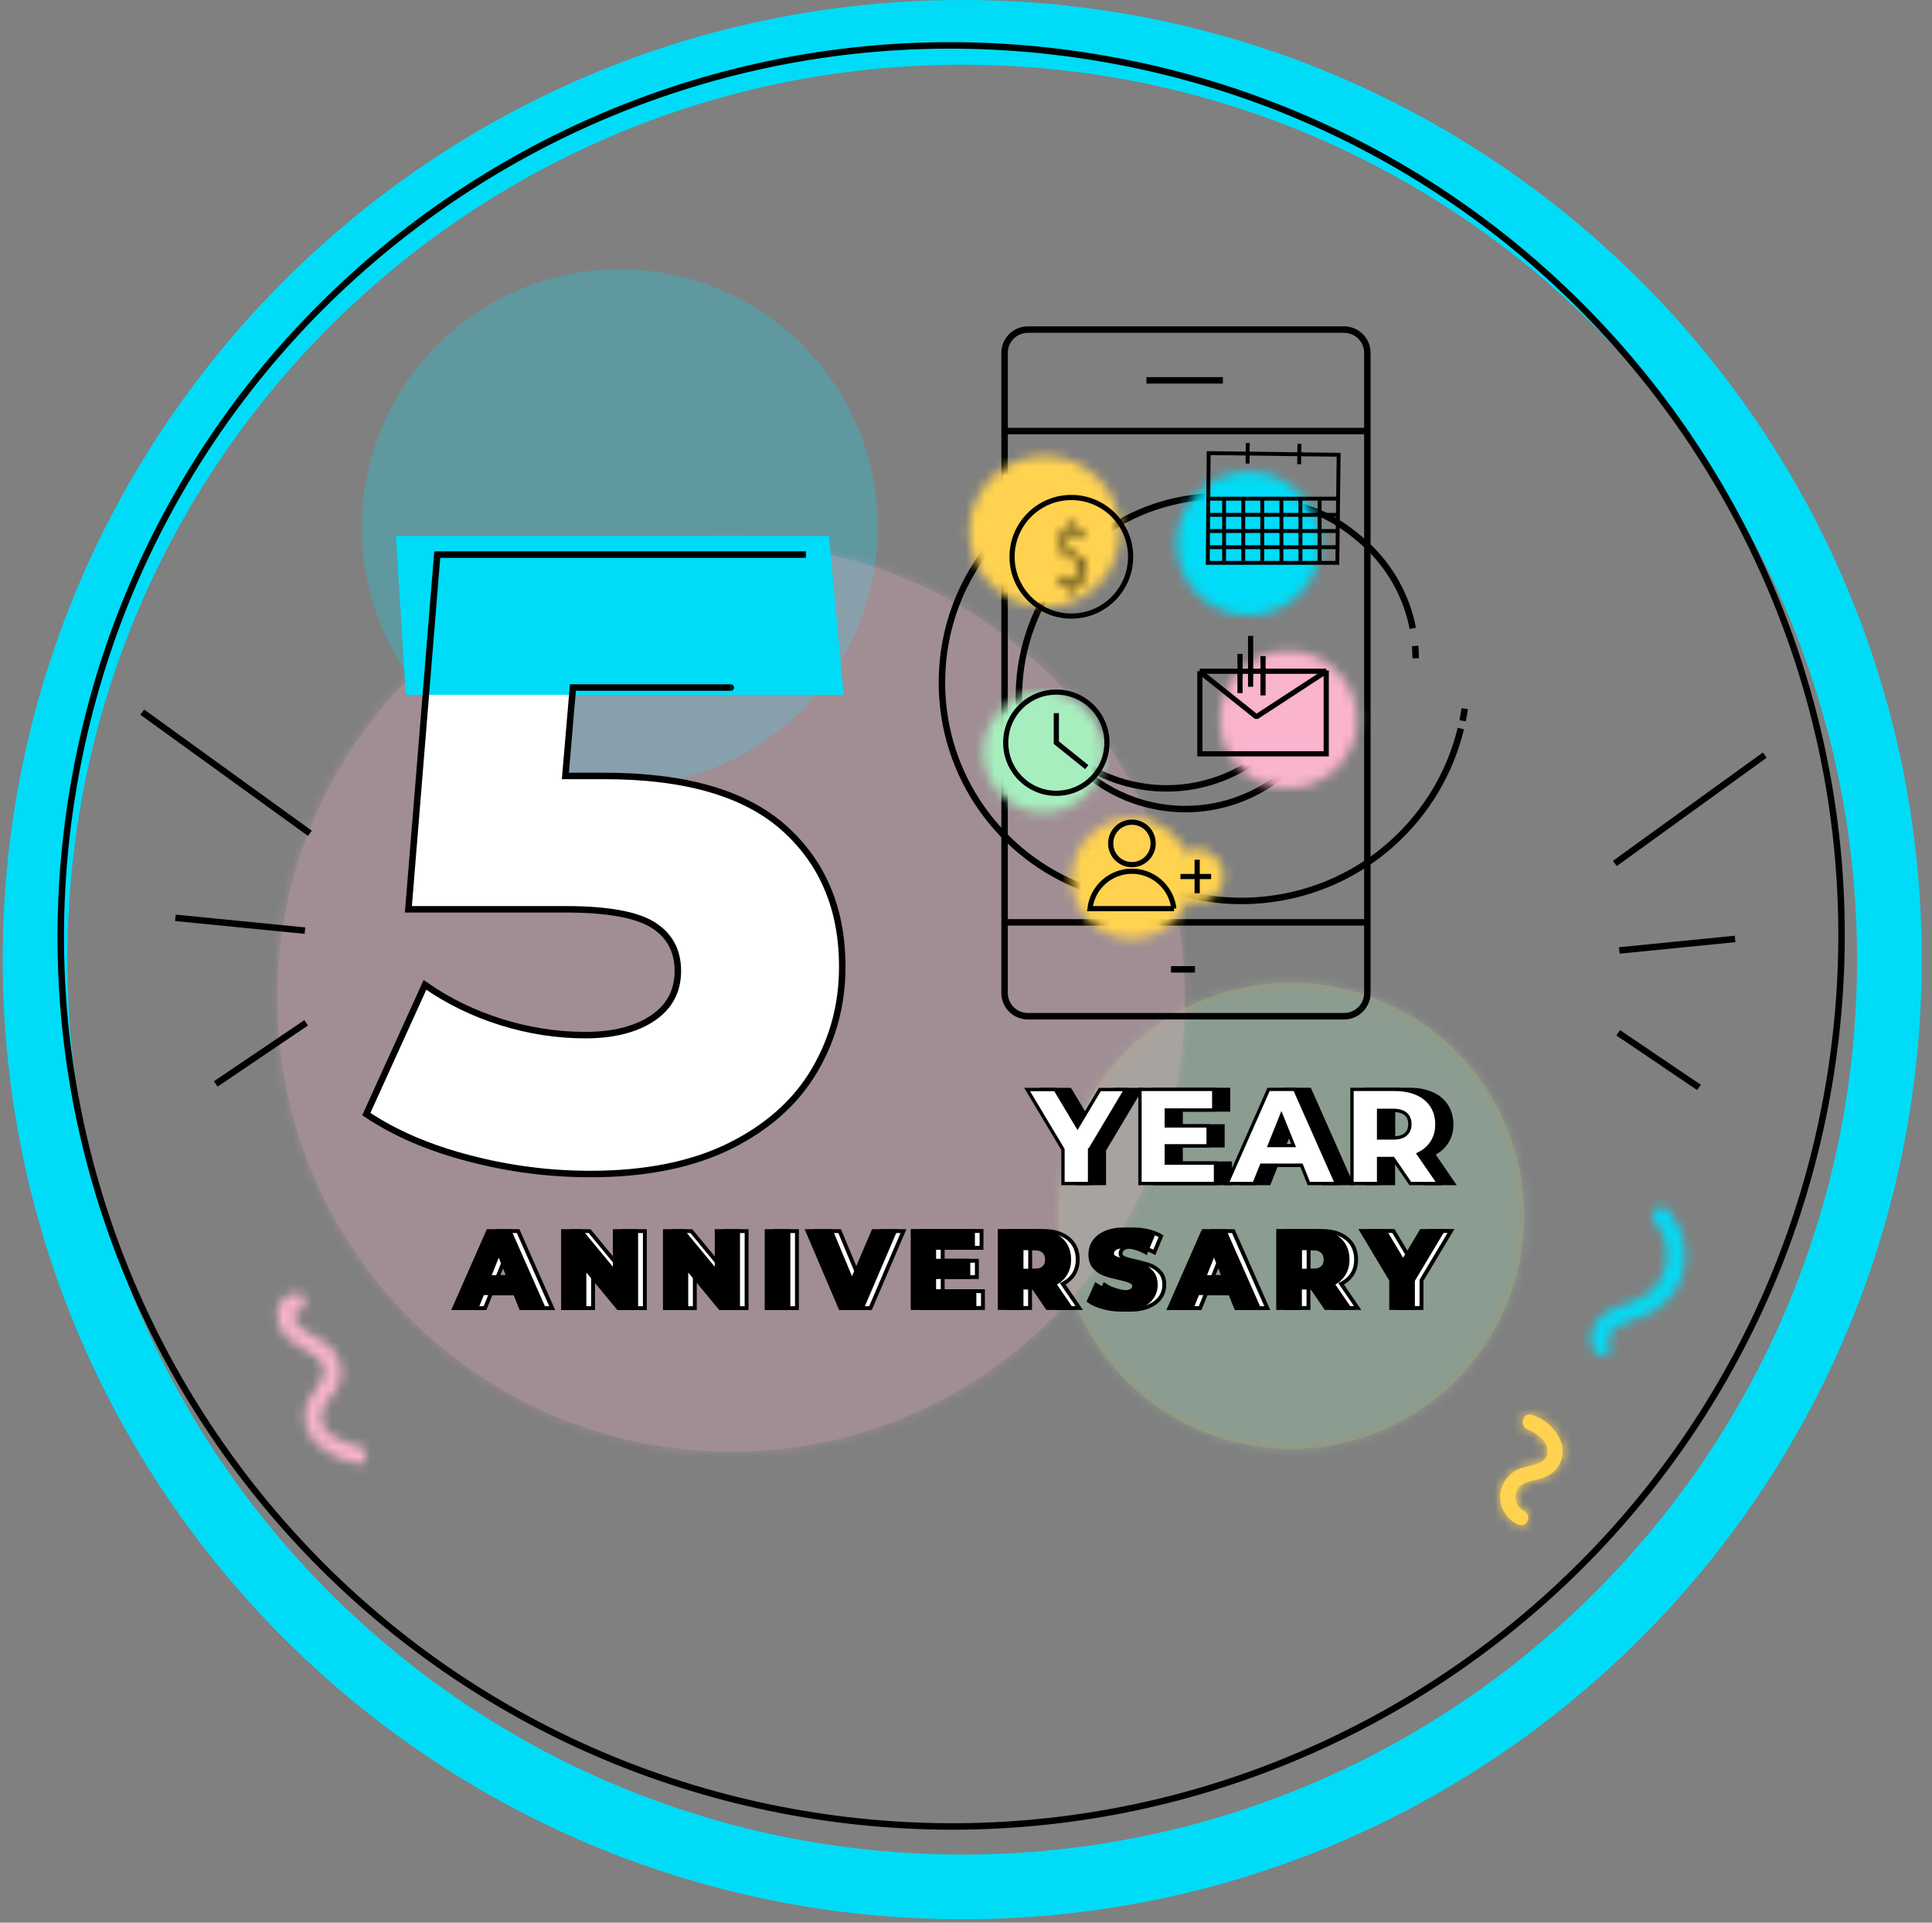 <svg width="201" height="200" viewBox="0 0 201 200" fill="none" xmlns="http://www.w3.org/2000/svg">
<rect x="0" y="0" width="201" height="200" fill="#808080" stroke="none"/>
<g clip-path="url(#clip0_179_1281)">
<g clip-path="url(#clip1_179_1281)">
<g opacity="0.26">
<path d="M64.49 81.713C79.32 81.713 91.342 69.691 91.342 54.861C91.342 40.032 79.32 28.01 64.49 28.01C49.66 28.01 37.639 40.032 37.639 54.861C37.639 69.691 49.66 81.713 64.49 81.713Z" fill="#00DCF7"/>
</g>
<g opacity="0.26">
<path d="M134.326 150.714C147.713 150.714 158.565 139.861 158.565 126.475C158.565 113.088 147.713 102.235 134.326 102.235C120.939 102.235 110.087 113.088 110.087 126.475C110.087 139.861 120.939 150.714 134.326 150.714Z" fill="#FFD250"/>
<mask id="mask0_179_1281" style="mask-type:luminance" maskUnits="userSpaceOnUse" x="110" y="102" width="49" height="49">
<path d="M134.326 150.714C147.713 150.714 158.565 139.861 158.565 126.475C158.565 113.088 147.713 102.235 134.326 102.235C120.939 102.235 110.087 113.088 110.087 126.475C110.087 139.861 120.939 150.714 134.326 150.714Z" fill="white"/>
</mask>
<g mask="url(#mask0_179_1281)">
<path d="M161.527 99.273H107.137V153.663H161.527V99.273Z" fill="#A7EEBE"/>
</g>
</g>
<g opacity="0.26">
<path d="M76.057 151.01C102.132 151.01 123.27 129.872 123.27 103.797C123.27 77.723 102.132 56.585 76.057 56.585C49.983 56.585 28.845 77.723 28.845 103.797C28.845 129.872 49.983 151.01 76.057 151.01Z" fill="#FAB4CD"/>
<mask id="mask1_179_1281" style="mask-type:luminance" maskUnits="userSpaceOnUse" x="28" y="56" width="96" height="96">
<path d="M76.057 151.01C102.132 151.01 123.27 129.872 123.27 103.797C123.27 77.723 102.132 56.585 76.057 56.585C49.983 56.585 28.845 77.723 28.845 103.797C28.845 129.872 49.983 151.01 76.057 151.01Z" fill="white"/>
</mask>
<g mask="url(#mask1_179_1281)">
<path d="M129.02 50.835H23.095V156.76H129.02V50.835Z" fill="#FAB4CD"/>
</g>
</g>
<path d="M100.109 196.283C153.381 196.283 196.567 153.097 196.567 99.825C196.567 46.553 153.381 3.367 100.109 3.367C46.836 3.367 3.65 46.553 3.65 99.825C3.65 153.097 46.836 196.283 100.109 196.283Z" stroke="#00DCF7" stroke-width="6.733" stroke-miterlimit="10"/>
<path d="M190.292 112.726C198.779 62.282 164.766 14.509 114.322 6.022C63.878 -2.464 16.105 31.549 7.618 81.993C-0.868 132.437 33.145 180.209 83.589 188.696C134.033 197.183 181.806 163.17 190.292 112.726Z" stroke="black" stroke-width="0.673" stroke-miterlimit="10"/>
<path d="M32.239 86.682L14.8 74.078" stroke="black" stroke-width="0.673" stroke-miterlimit="10"/>
<path d="M31.727 96.808L18.247 95.475" stroke="black" stroke-width="0.673" stroke-miterlimit="10"/>
<path d="M31.849 106.396L22.449 112.752" stroke="black" stroke-width="0.673" stroke-miterlimit="10"/>
<path d="M168.005 89.82L183.599 78.548" stroke="black" stroke-width="0.673" stroke-miterlimit="10"/>
<path d="M168.463 98.869L180.515 97.67" stroke="black" stroke-width="0.673" stroke-miterlimit="10"/>
<path d="M168.354 107.433L176.757 113.116" stroke="black" stroke-width="0.673" stroke-miterlimit="10"/>
<path d="M54.472 134.514H51.092L50.459 136.076H48.143L51.671 128.063H53.906L57.448 136.076H55.091L54.458 134.514H54.472ZM53.812 132.844L52.788 130.285L51.765 132.844H53.825H53.812Z" fill="white" stroke="black" stroke-width="0.404" stroke-miterlimit="10"/>
<path d="M67.089 128.063V136.076H65.231L61.702 131.807V136.076H59.48V128.063H61.339L64.867 132.332V128.063H67.089Z" fill="white" stroke="black" stroke-width="0.404" stroke-miterlimit="10"/>
<path d="M77.674 128.063V136.076H75.816L72.287 131.807V136.076H70.065V128.063H71.924L75.452 132.332V128.063H77.674Z" fill="white" stroke="black" stroke-width="0.404" stroke-miterlimit="10"/>
<path d="M80.649 128.063H82.912V136.076H80.649V128.063Z" fill="white" stroke="black" stroke-width="0.404" stroke-miterlimit="10"/>
<path d="M93.995 128.063L90.561 136.076H88.326L84.905 128.063H87.356L89.524 133.275L91.746 128.063H93.981H93.995Z" fill="white" stroke="black" stroke-width="0.404" stroke-miterlimit="10"/>
<path d="M102.263 134.312V136.062H95.84V128.05H102.115V129.801H98.075V131.147H101.63V132.844H98.075V134.312H102.263Z" fill="white" stroke="black" stroke-width="0.404" stroke-miterlimit="10"/>
<path d="M108.404 133.935H107.165V136.062H104.902V128.05H108.565C109.292 128.05 109.912 128.171 110.45 128.414C110.989 128.656 111.393 128.993 111.689 129.437C111.972 129.881 112.12 130.407 112.12 131.013C112.12 131.619 111.986 132.103 111.716 132.534C111.447 132.965 111.056 133.302 110.558 133.544L112.282 136.062H109.858L108.404 133.935ZM109.481 130.151C109.238 129.949 108.888 129.841 108.43 129.841H107.178V132.184H108.43C108.888 132.184 109.252 132.09 109.481 131.888C109.71 131.686 109.831 131.403 109.831 131.026C109.831 130.649 109.71 130.366 109.481 130.151Z" fill="white" stroke="black" stroke-width="0.404" stroke-miterlimit="10"/>
<path d="M115.662 135.982C115.056 135.82 114.558 135.605 114.181 135.335L114.921 133.665C115.285 133.908 115.689 134.096 116.174 134.231C116.658 134.366 117.116 134.447 117.574 134.447C118.449 134.447 118.88 134.231 118.88 133.8C118.88 133.571 118.759 133.41 118.503 133.288C118.261 133.181 117.857 133.06 117.305 132.938C116.699 132.804 116.201 132.669 115.797 132.521C115.393 132.373 115.043 132.13 114.76 131.807C114.463 131.484 114.329 131.04 114.329 130.474C114.329 129.989 114.463 129.545 114.733 129.154C115.002 128.764 115.393 128.454 115.931 128.225C116.47 127.996 117.116 127.888 117.884 127.888C118.409 127.888 118.934 127.942 119.446 128.064C119.958 128.185 120.402 128.36 120.793 128.589L120.092 130.272C119.325 129.855 118.584 129.653 117.87 129.653C117.426 129.653 117.089 129.72 116.887 129.855C116.685 129.989 116.578 130.164 116.578 130.38C116.578 130.595 116.699 130.757 116.941 130.865C117.184 130.972 117.574 131.08 118.126 131.201C118.732 131.336 119.244 131.47 119.648 131.619C120.052 131.767 120.389 132.009 120.685 132.332C120.981 132.656 121.129 133.1 121.129 133.652C121.129 134.137 120.995 134.568 120.725 134.958C120.456 135.349 120.052 135.658 119.527 135.887C118.988 136.116 118.342 136.238 117.588 136.238C116.941 136.238 116.308 136.157 115.702 135.995L115.662 135.982Z" fill="white" stroke="black" stroke-width="0.404" stroke-miterlimit="10"/>
<path d="M128.872 134.514H125.492L124.859 136.076H122.543L126.071 128.063H128.307L131.848 136.076H129.492L128.859 134.514H128.872ZM128.212 132.844L127.189 130.285L126.165 132.844H128.226H128.212Z" fill="white" stroke="black" stroke-width="0.404" stroke-miterlimit="10"/>
<path d="M137.369 133.935H136.13V136.062H133.868V128.05H137.531C138.258 128.05 138.878 128.171 139.416 128.414C139.955 128.656 140.359 128.993 140.655 129.437C140.938 129.881 141.086 130.407 141.086 131.013C141.086 131.619 140.951 132.103 140.682 132.534C140.413 132.965 140.022 133.302 139.524 133.544L141.248 136.062H138.824L137.369 133.935ZM138.447 130.151C138.204 129.949 137.854 129.841 137.396 129.841H136.144V132.184H137.396C137.854 132.184 138.218 132.09 138.447 131.888C138.676 131.686 138.797 131.403 138.797 131.026C138.797 130.649 138.676 130.366 138.447 130.151Z" fill="white" stroke="black" stroke-width="0.404" stroke-miterlimit="10"/>
<path d="M147.887 133.194V136.062H145.624V133.154L142.567 128.05H144.964L146.863 131.228L148.762 128.05H150.957L147.887 133.181V133.194Z" fill="white" stroke="black" stroke-width="0.404" stroke-miterlimit="10"/>
<path d="M53.583 134.514H50.203L49.57 136.076H47.254L50.782 128.063H53.017L56.559 136.076H54.203L53.57 134.514H53.583ZM52.91 132.844L51.886 130.285L50.863 132.844H52.923H52.91Z" fill="black" stroke="black" stroke-width="0.404" stroke-miterlimit="10"/>
<path d="M66.186 128.063V136.076H64.328L60.8 131.807V136.076H58.578V128.063H60.437L63.965 132.332V128.063H66.186Z" fill="black" stroke="black" stroke-width="0.404" stroke-miterlimit="10"/>
<path d="M76.785 128.063V136.076H74.927L71.399 131.807V136.076H69.177V128.063H71.035L74.563 132.332V128.063H76.785Z" fill="black" stroke="black" stroke-width="0.404" stroke-miterlimit="10"/>
<path d="M79.761 128.063H82.023V136.076H79.761V128.063Z" fill="black" stroke="black" stroke-width="0.404" stroke-miterlimit="10"/>
<path d="M93.106 128.063L89.672 136.076H87.437L84.017 128.063H86.467L88.635 133.275L90.857 128.063H93.093H93.106Z" fill="black" stroke="black" stroke-width="0.404" stroke-miterlimit="10"/>
<path d="M101.375 134.312V136.062H94.951V128.05H101.226V129.801H97.187V131.147H100.742V132.844H97.187V134.312H101.375Z" fill="black" stroke="black" stroke-width="0.404" stroke-miterlimit="10"/>
<path d="M107.515 133.935H106.276V136.062H104.014V128.05H107.676C108.404 128.05 109.023 128.171 109.562 128.414C110.1 128.656 110.504 128.993 110.801 129.437C111.083 129.881 111.232 130.407 111.232 131.013C111.232 131.619 111.097 132.103 110.828 132.534C110.558 132.965 110.168 133.302 109.669 133.544L111.393 136.062H108.969L107.515 133.935ZM108.579 130.151C108.336 129.949 107.986 129.841 107.528 129.841H106.276V132.184H107.528C107.986 132.184 108.35 132.09 108.579 131.888C108.808 131.686 108.929 131.403 108.929 131.026C108.929 130.649 108.808 130.366 108.579 130.151Z" fill="black" stroke="black" stroke-width="0.404" stroke-miterlimit="10"/>
<path d="M114.773 135.982C114.167 135.82 113.669 135.605 113.292 135.335L114.033 133.665C114.396 133.908 114.8 134.096 115.285 134.231C115.77 134.366 116.228 134.447 116.685 134.447C117.561 134.447 117.992 134.231 117.992 133.8C117.992 133.571 117.87 133.41 117.615 133.288C117.372 133.181 116.968 133.06 116.416 132.938C115.81 132.804 115.312 132.669 114.908 132.521C114.504 132.373 114.154 132.13 113.871 131.807C113.575 131.484 113.44 131.04 113.44 130.474C113.44 129.989 113.575 129.545 113.844 129.154C114.113 128.764 114.504 128.454 115.043 128.225C115.581 127.996 116.228 127.888 116.995 127.888C117.52 127.888 118.046 127.942 118.557 128.064C119.069 128.185 119.513 128.36 119.904 128.589L119.204 130.272C118.436 129.855 117.695 129.653 116.982 129.653C116.537 129.653 116.201 129.72 115.999 129.855C115.797 129.989 115.689 130.164 115.689 130.38C115.689 130.595 115.81 130.757 116.053 130.865C116.295 130.972 116.685 131.08 117.238 131.201C117.844 131.336 118.355 131.47 118.759 131.619C119.163 131.767 119.5 132.009 119.796 132.332C120.092 132.656 120.241 133.1 120.241 133.652C120.241 134.137 120.106 134.568 119.837 134.958C119.567 135.349 119.163 135.658 118.638 135.887C118.099 136.116 117.453 136.238 116.699 136.238C116.053 136.238 115.42 136.157 114.814 135.995L114.773 135.982Z" fill="black" stroke="black" stroke-width="0.404" stroke-miterlimit="10"/>
<path d="M127.983 134.514H124.603L123.97 136.076H121.654L125.182 128.063H127.418L130.959 136.076H128.603L127.97 134.514H127.983ZM127.324 132.844L126.3 130.285L125.277 132.844H127.337H127.324Z" fill="black" stroke="black" stroke-width="0.404" stroke-miterlimit="10"/>
<path d="M136.481 133.935H135.242V136.062H132.979V128.05H136.642C137.369 128.05 137.989 128.171 138.528 128.414C139.066 128.656 139.47 128.993 139.766 129.437C140.049 129.881 140.197 130.407 140.197 131.013C140.197 131.619 140.063 132.103 139.793 132.534C139.524 132.965 139.134 133.302 138.635 133.544L140.359 136.062H137.935L136.481 133.935ZM137.558 130.151C137.316 129.949 136.965 129.841 136.508 129.841H135.255V132.184H136.508C136.965 132.184 137.329 132.09 137.558 131.888C137.787 131.686 137.908 131.403 137.908 131.026C137.908 130.649 137.787 130.366 137.558 130.151Z" fill="black" stroke="black" stroke-width="0.404" stroke-miterlimit="10"/>
<path d="M146.997 133.194V136.062H144.735V133.154L141.678 128.05H144.075L145.973 131.228L147.872 128.05H150.067L146.997 133.181V133.194Z" fill="black" stroke="black" stroke-width="0.404" stroke-miterlimit="10"/>
<mask id="mask2_179_1281" style="mask-type:luminance" maskUnits="userSpaceOnUse" x="165" y="125" width="11" height="17">
<path d="M173.485 125.868C172.691 124.98 171.344 126.151 172.125 127.04C173.162 128.212 173.633 129.733 173.418 131.228C173.216 132.723 172.354 134.042 171.048 134.864C169.688 135.685 167.964 135.793 166.739 136.816C165.581 137.705 165.204 139.24 165.823 140.574C166.375 141.584 168.004 140.802 167.452 139.766C166.658 138.284 169.284 137.49 170.24 137.18C171.829 136.695 173.189 135.726 174.145 134.419C175.923 131.794 175.653 128.306 173.485 125.882V125.868Z" fill="white"/>
</mask>
<g mask="url(#mask2_179_1281)">
<path d="M167.929 120.52L160.874 142.652L173.897 146.803L180.951 124.671L167.929 120.52Z" fill="#00DCF7"/>
</g>
<mask id="mask3_179_1281" style="mask-type:luminance" maskUnits="userSpaceOnUse" x="28" y="134" width="11" height="19">
<path d="M35.296 143.927C35.848 142.445 35.269 140.681 33.936 139.766C33.182 139.187 32.279 138.85 31.498 138.271C31.081 138.029 30.758 137.625 30.596 137.153C30.556 136.965 30.556 136.386 30.866 136.386C31.97 136.413 32.091 134.581 30.987 134.554C30.044 134.487 29.209 135.093 28.94 136.036C28.671 137.126 29.021 138.325 29.855 139.119C30.987 140.345 34.798 141.287 33.478 143.496C32.576 145.044 31.202 146.229 31.862 148.357C32.643 150.875 35.094 151.724 37.222 152.276C38.326 152.559 38.434 150.727 37.329 150.444C35.956 150.081 33.236 149.34 33.424 147.266C33.545 145.974 34.838 145.085 35.296 143.94V143.927Z" fill="white"/>
</mask>
<g mask="url(#mask3_179_1281)">
<path d="M33.513 129.615L22.138 134.722L32.629 158.088L44.004 152.98L33.513 129.615Z" fill="#FAB4CD"/>
</g>
<path d="M158.646 157.218C158.161 157.002 157.797 156.558 157.703 156.033C157.595 155.508 157.757 154.969 158.134 154.605C158.538 154.282 159.009 154.08 159.521 153.999C160.073 153.892 160.612 153.717 161.11 153.474C162.268 152.828 162.834 151.468 162.47 150.175C161.985 148.761 160.854 147.643 159.413 147.199C158.457 146.809 157.972 148.317 158.928 148.694C159.884 149.084 161.177 149.973 160.975 151.239C160.8 152.316 159.4 152.384 158.551 152.639C157.299 152.949 156.356 153.946 156.1 155.198C155.898 156.531 156.558 157.864 157.77 158.524C158.147 158.753 158.632 158.672 158.875 158.322C159.117 157.959 159.009 157.474 158.646 157.218Z" fill="#FFD250"/>
<mask id="mask4_179_1281" style="mask-type:luminance" maskUnits="userSpaceOnUse" x="156" y="147" width="7" height="12">
<path d="M158.646 157.218C158.161 157.002 157.797 156.558 157.703 156.033C157.595 155.508 157.757 154.969 158.134 154.605C158.538 154.282 159.009 154.08 159.521 153.999C160.073 153.892 160.612 153.717 161.11 153.474C162.268 152.828 162.834 151.468 162.47 150.175C161.985 148.761 160.854 147.643 159.413 147.199C158.457 146.809 157.972 148.317 158.928 148.694C159.884 149.084 161.177 149.973 160.975 151.239C160.8 152.316 159.4 152.384 158.551 152.639C157.299 152.949 156.356 153.946 156.1 155.198C155.898 156.531 156.558 157.864 157.77 158.524C158.147 158.753 158.632 158.672 158.875 158.322C159.117 157.959 159.009 157.474 158.646 157.218Z" fill="white"/>
</mask>
<g mask="url(#mask4_179_1281)">
<path d="M158.267 142.743L149.213 156.242L159.211 162.948L168.265 149.449L158.267 142.743Z" fill="#FFD250"/>
</g>
<path d="M81.376 86.13C85.416 89.739 87.436 94.546 87.436 100.566C87.436 104.471 86.48 108.066 84.554 111.339C82.629 114.611 79.707 117.237 75.788 119.189C71.856 121.142 67.008 122.125 61.217 122.125C56.976 122.125 52.774 121.586 48.627 120.496C44.465 119.418 40.897 117.883 37.921 115.89L44.021 102.451C46.431 104.134 49.084 105.427 51.98 106.329C54.875 107.231 57.783 107.676 60.706 107.676C63.628 107.676 65.957 107.083 67.708 105.912C69.459 104.74 70.334 103.097 70.334 100.996C70.334 98.896 69.472 97.293 67.749 96.216C66.025 95.139 62.995 94.587 58.632 94.587H42.297L45.3 57.689H83.652V71.492H59.4L58.632 80.689H62.672C71.102 80.689 77.337 82.494 81.376 86.103V86.13Z" fill="white"/>
<path d="M86.238 55.75H41.193L42.217 72.273H87.773L86.238 55.75Z" fill="#00DCF7"/>
<path d="M76.031 71.519C76.031 71.519 76.274 71.519 59.602 71.519L58.821 80.716H62.861C71.291 80.716 77.526 82.521 81.566 86.13C85.606 89.739 87.626 94.546 87.626 100.566C87.626 104.471 86.669 108.066 84.744 111.338C82.818 114.611 79.896 117.237 75.977 119.189C72.045 121.142 67.197 122.125 61.407 122.125C57.165 122.125 52.964 121.586 48.816 120.495C44.655 119.418 41.086 117.883 38.11 115.89L44.211 102.451C46.621 104.134 49.274 105.427 52.169 106.329C55.064 107.231 57.973 107.676 60.895 107.676C63.817 107.676 66.147 107.083 67.898 105.912C69.648 104.74 70.523 103.097 70.523 100.996C70.523 98.896 69.662 97.293 67.938 96.216C66.214 95.139 63.184 94.587 58.821 94.587H42.487L45.49 57.689H83.842" stroke="black" stroke-width="0.673" stroke-miterlimit="10"/>
<path d="M105.629 53.986C105.306 54.269 104.996 54.565 104.7 54.861" stroke="black" stroke-width="1.347" stroke-miterlimit="10"/>
<path d="M103.475 56.167C100.054 60.154 97.994 65.338 97.994 70.994C97.994 80.757 104.135 89.092 112.767 92.338" stroke="black" stroke-width="0.673" stroke-miterlimit="10"/>
<path d="M113.602 92.647C114.006 92.782 114.423 92.903 114.827 93.011" stroke="black" stroke-width="1.347" stroke-miterlimit="10"/>
<path d="M147.28 68.476C147.28 68.045 147.267 67.614 147.227 67.196" stroke="black" stroke-width="0.673" stroke-miterlimit="10"/>
<path d="M146.984 65.365C146.338 62.052 144.654 58.914 141.948 56.491C137.033 52.087 132.198 51.252 127.014 53.865" stroke="black" stroke-width="0.673" stroke-miterlimit="10"/>
<path d="M126.192 54.296C125.829 54.498 125.465 54.727 125.102 54.969" stroke="black" stroke-width="1.347" stroke-miterlimit="10"/>
<path d="M113.655 87.813C113.978 88.096 114.302 88.379 114.638 88.635" stroke="black" stroke-width="1.347" stroke-miterlimit="10"/>
<path d="M115.985 89.631C120.497 92.715 126.098 94.25 131.943 93.55C141.948 92.365 149.745 85.039 151.98 75.788" stroke="black" stroke-width="0.673" stroke-miterlimit="10"/>
<path d="M152.169 74.98C152.25 74.562 152.331 74.145 152.384 73.714" stroke="black" stroke-width="0.673" stroke-miterlimit="10"/>
<path d="M107.326 73.701C107.528 74.078 107.757 74.441 107.986 74.805" stroke="black" stroke-width="1.347" stroke-miterlimit="10"/>
<path d="M109.01 76.192C111.178 78.818 114.208 80.784 117.79 81.605C124.267 83.086 130.731 80.407 134.38 75.33" stroke="black" stroke-width="0.673" stroke-miterlimit="10"/>
<path d="M134.878 74.603C135.107 74.239 135.322 73.876 135.524 73.499" stroke="black" stroke-width="1.347" stroke-miterlimit="10"/>
<path d="M109.278 75.868C111.406 79.733 115.109 82.709 119.755 83.76C126.973 85.403 134.164 81.901 137.477 75.653" stroke="black" stroke-width="0.673" stroke-miterlimit="10"/>
<path d="M132.576 52.464C127.081 50.875 120.954 51.549 115.729 54.821C107.596 59.925 104.229 69.742 106.909 78.495" stroke="black" stroke-width="0.673" stroke-miterlimit="10"/>
<path d="M142.257 103.286C142.257 104.632 141.167 105.71 139.834 105.71H106.936C105.589 105.71 104.512 104.619 104.512 103.286V36.709C104.512 35.362 105.602 34.285 106.936 34.285H139.834C141.18 34.285 142.257 35.376 142.257 36.709V103.272V103.286Z" stroke="black" stroke-width="0.673" stroke-miterlimit="10"/>
<path d="M104.512 44.842H142.257" stroke="black" stroke-width="0.673" stroke-miterlimit="10"/>
<path d="M104.512 95.947H142.257" stroke="black" stroke-width="0.673" stroke-miterlimit="10"/>
<path d="M119.271 39.564H127.229" stroke="black" stroke-width="0.673" stroke-miterlimit="10"/>
<path d="M121.829 100.835H124.32" stroke="black" stroke-width="0.673" stroke-miterlimit="10"/>
<mask id="mask5_179_1281" style="mask-type:luminance" maskUnits="userSpaceOnUse" x="100" y="47" width="17" height="17">
<path d="M116.551 55.292C116.551 59.628 113.036 63.143 108.7 63.143C104.364 63.143 100.836 59.628 100.836 55.292C100.836 50.956 104.351 47.441 108.7 47.441C113.05 47.441 116.551 50.956 116.551 55.292Z" fill="white"/>
</mask>
<g mask="url(#mask5_179_1281)">
<path d="M118.261 45.718H99.126V64.853H118.261V45.718Z" fill="#FFD250"/>
</g>
<mask id="mask6_179_1281" style="mask-type:luminance" maskUnits="userSpaceOnUse" x="122" y="49" width="16" height="16">
<path d="M137.368 56.545C137.368 60.679 134.015 64.018 129.895 64.018C125.774 64.018 122.421 60.665 122.421 56.545C122.421 52.424 125.774 49.071 129.895 49.071C134.015 49.071 137.368 52.424 137.368 56.545Z" fill="white"/>
</mask>
<g mask="url(#mask6_179_1281)">
<path d="M139.281 47.145H120.496V65.93H139.281V47.145Z" fill="#00DCF7"/>
</g>
<mask id="mask7_179_1281" style="mask-type:luminance" maskUnits="userSpaceOnUse" x="126" y="67" width="16" height="16">
<path d="M141.194 74.859C141.194 78.804 137.989 82.009 134.043 82.009C130.098 82.009 126.893 78.804 126.893 74.859C126.893 70.913 130.098 67.708 134.043 67.708C137.989 67.708 141.194 70.913 141.194 74.859Z" fill="white"/>
</mask>
<g mask="url(#mask7_179_1281)">
<path d="M142.567 66.321H125.492V83.396H142.567V66.321Z" fill="#FAB4CD"/>
</g>
<mask id="mask8_179_1281" style="mask-type:luminance" maskUnits="userSpaceOnUse" x="102" y="71" width="13" height="14">
<path d="M114.841 78.239C114.841 81.699 112.04 84.5 108.579 84.5C105.118 84.5 102.317 81.699 102.317 78.239C102.317 74.778 105.118 71.977 108.579 71.977C112.04 71.977 114.841 74.778 114.841 78.239Z" fill="white"/>
</mask>
<g mask="url(#mask8_179_1281)">
<path d="M116.551 70.28H100.607V86.21H116.551V70.28Z" fill="#A7EEBE"/>
</g>
<mask id="mask9_179_1281" style="mask-type:luminance" maskUnits="userSpaceOnUse" x="111" y="85" width="14" height="13">
<path d="M124.011 91.368C124.011 94.829 121.21 97.63 117.749 97.63C114.288 97.63 111.487 94.829 111.487 91.368C111.487 87.907 114.288 85.106 117.749 85.106C121.21 85.106 124.011 87.907 124.011 91.368Z" fill="white"/>
</mask>
<g mask="url(#mask9_179_1281)">
<path d="M125.721 83.409H109.777V99.34H125.721V83.409Z" fill="#FFD250"/>
</g>
<path d="M135.188 46.162L135.161 48.29M129.815 46.081L129.788 48.222" stroke="black" stroke-width="0.404" stroke-miterlimit="10"/>
<path d="M125.708 51.872H139.228" stroke="black" stroke-width="0.404" stroke-miterlimit="10"/>
<path d="M125.681 53.555H139.187" stroke="black" stroke-width="0.404" stroke-miterlimit="10"/>
<path d="M130.636 55.238H139.187" stroke="black" stroke-width="0.404" stroke-miterlimit="10"/>
<path d="M125.681 55.238H130.636" stroke="black" stroke-width="0.404" stroke-miterlimit="10"/>
<path d="M130.556 56.922H139.147" stroke="black" stroke-width="0.404" stroke-miterlimit="10"/>
<path d="M125.653 56.922H130.555" stroke="black" stroke-width="0.404" stroke-miterlimit="10"/>
<path d="M135.296 51.872V58.511" stroke="black" stroke-width="0.404" stroke-miterlimit="10"/>
<path d="M137.289 51.872V58.511" stroke="black" stroke-width="0.404" stroke-miterlimit="10"/>
<path d="M133.316 51.872V58.511" stroke="black" stroke-width="0.404" stroke-miterlimit="10"/>
<path d="M131.323 51.872V58.511" stroke="black" stroke-width="0.404" stroke-miterlimit="10"/>
<path d="M129.344 51.872V58.551" stroke="black" stroke-width="0.404" stroke-miterlimit="10"/>
<path d="M127.351 51.872V58.551" stroke="black" stroke-width="0.404" stroke-miterlimit="10"/>
<path d="M127.539 58.551H139.133L139.268 47.307L125.748 47.132L125.653 58.551H127.566" stroke="black" stroke-width="0.404" stroke-miterlimit="10"/>
<mask id="mask10_179_1281" style="mask-type:luminance" maskUnits="userSpaceOnUse" x="109" y="54" width="4" height="8">
<path d="M112.605 60.423C112.362 60.692 112.053 60.84 111.676 60.894V61.783H111.312V60.894C111.056 60.867 110.8 60.8 110.571 60.665C110.329 60.544 110.127 60.383 109.938 60.194L110.154 59.871C110.571 60.288 111.016 60.49 111.474 60.49C111.81 60.49 112.066 60.396 112.255 60.208C112.443 60.019 112.524 59.763 112.537 59.44C112.537 59.171 112.497 58.955 112.389 58.78C112.282 58.605 112.16 58.457 112.012 58.336C111.864 58.228 111.662 58.093 111.406 57.959C111.137 57.81 110.922 57.676 110.773 57.555C110.612 57.434 110.491 57.285 110.383 57.097C110.275 56.908 110.221 56.666 110.221 56.383C110.221 56.006 110.342 55.683 110.558 55.427C110.773 55.171 111.07 55.01 111.406 54.969V54.08H111.77V54.969C111.999 54.983 112.214 55.05 112.389 55.158C112.564 55.265 112.739 55.427 112.901 55.615L112.645 55.898C112.47 55.71 112.309 55.562 112.16 55.481C112.012 55.4 111.824 55.36 111.595 55.36C111.325 55.36 111.097 55.454 110.908 55.642C110.733 55.831 110.639 56.073 110.639 56.37C110.639 56.585 110.679 56.774 110.773 56.922C110.868 57.07 110.975 57.191 111.123 57.299C111.258 57.393 111.447 57.514 111.689 57.636C111.972 57.784 112.201 57.932 112.376 58.053C112.551 58.188 112.699 58.363 112.82 58.578C112.941 58.807 112.995 59.09 112.995 59.413C112.995 59.83 112.874 60.167 112.632 60.436" fill="white"/>
</mask>
<g mask="url(#mask10_179_1281)">
<path d="M114.315 52.72H108.605V63.116H114.315V52.72Z" fill="black"/>
</g>
<path d="M117.628 57.918C117.628 61.325 114.867 64.086 111.46 64.086C108.054 64.086 105.293 61.325 105.293 57.918C105.293 54.511 108.054 51.751 111.46 51.751C114.867 51.751 117.628 54.511 117.628 57.918Z" stroke="black" stroke-width="0.539" stroke-linejoin="bevel"/>
<path d="M115.163 77.255C115.163 80.164 112.807 82.521 109.898 82.521C106.989 82.521 104.633 80.164 104.633 77.255C104.633 74.347 106.989 71.99 109.898 71.99C112.807 71.99 115.163 74.347 115.163 77.255Z" stroke="black" stroke-width="0.539" stroke-miterlimit="10"/>
<path d="M109.898 74.185V77.255L113.063 79.801" stroke="black" stroke-width="0.539" stroke-miterlimit="10"/>
<path d="M137.975 69.822H124.818" stroke="black" stroke-width="0.539" stroke-linejoin="bevel"/>
<path d="M137.975 69.741V78.414H124.832V69.822" stroke="black" stroke-width="0.539" stroke-miterlimit="10"/>
<path d="M124.859 69.889L130.717 74.562L137.975 69.822" stroke="black" stroke-width="0.539" stroke-linejoin="bevel"/>
<path d="M129.007 68.018V72.098" stroke="black" stroke-width="0.539" stroke-linejoin="bevel"/>
<path d="M130.11 66.146V71.438" stroke="black" stroke-width="0.539" stroke-linejoin="bevel"/>
<path d="M131.403 68.247V72.34" stroke="black" stroke-width="0.539" stroke-linejoin="bevel"/>
<mask id="mask11_179_1281" style="mask-type:luminance" maskUnits="userSpaceOnUse" x="121" y="88" width="7" height="6">
<path d="M127.31 91.112C127.31 92.647 126.071 93.886 124.536 93.886C123.001 93.886 121.762 92.647 121.762 91.112C121.762 89.577 123.001 88.338 124.536 88.338C126.071 88.338 127.31 89.577 127.31 91.112Z" fill="white"/>
</mask>
<g mask="url(#mask11_179_1281)">
<path d="M128.764 86.884H120.294V95.354H128.764V86.884Z" fill="#FFD250"/>
</g>
<path d="M124.55 89.429V92.917" stroke="black" stroke-width="0.539" stroke-linejoin="bevel"/>
<path d="M126.004 91.18H122.812" stroke="black" stroke-width="0.539" stroke-linejoin="bevel"/>
<path d="M119.971 87.732C119.971 88.944 118.988 89.941 117.762 89.941C116.537 89.941 115.554 88.958 115.554 87.732C115.554 86.507 116.537 85.524 117.762 85.524C118.988 85.524 119.971 86.507 119.971 87.732Z" stroke="black" stroke-width="0.539" stroke-miterlimit="10"/>
<path d="M122.126 94.519C121.87 92.324 120.011 90.627 117.762 90.627C115.514 90.627 113.642 92.324 113.399 94.519H122.139H122.126Z" stroke="black" stroke-width="0.539" stroke-miterlimit="10"/>
</g>
<path d="M114.899 119.609V123.114H112.132V119.567L108.404 113.336H111.325L113.648 117.216L115.97 113.336H118.655L114.913 119.609H114.899Z" fill="black" stroke="black" stroke-width="0.347" stroke-miterlimit="10"/>
<path d="M128.001 120.972V123.114H120.143V113.322H127.82V115.464H122.883V117.119H127.236V119.191H122.883V120.986H128.001V120.972Z" fill="black" stroke="black" stroke-width="0.347" stroke-miterlimit="10"/>
<path d="M136.944 121.208H132.799L132.034 123.114H129.211L133.536 113.322H136.262L140.602 123.114H137.723L136.958 121.208H136.944ZM136.137 119.164L134.872 116.034L133.62 119.164H136.137Z" fill="black" stroke="black" stroke-width="0.347" stroke-miterlimit="10"/>
<path d="M146.485 120.513H144.969V123.114H142.201V113.322H146.68C147.57 113.322 148.335 113.475 148.988 113.767C149.642 114.059 150.143 114.477 150.504 115.033C150.852 115.575 151.033 116.215 151.033 116.952C151.033 117.689 150.866 118.274 150.532 118.802C150.198 119.331 149.726 119.748 149.114 120.04L151.228 123.114H148.265L146.485 120.513ZM147.806 115.881C147.514 115.631 147.083 115.506 146.527 115.506H144.983V118.371H146.527C147.097 118.371 147.528 118.246 147.806 117.995C148.098 117.745 148.237 117.397 148.237 116.938C148.237 116.479 148.098 116.132 147.806 115.881Z" fill="black" stroke="black" stroke-width="0.347" stroke-miterlimit="10"/>
<path d="M113.356 119.609V123.114H110.588V119.567L106.86 113.336H109.781L112.104 117.216L114.426 113.336H117.111L113.369 119.609H113.356Z" fill="white" stroke="black" stroke-width="0.347" stroke-miterlimit="10"/>
<path d="M126.457 120.972V123.114H118.599V113.322H126.276V115.464H121.339V117.119H125.692V119.191H121.339V120.986H126.457V120.972Z" fill="white" stroke="black" stroke-width="0.347" stroke-miterlimit="10"/>
<path d="M135.386 121.208H131.242L130.477 123.114H127.653L131.979 113.322H134.705L139.044 123.114H136.165L135.4 121.208H135.386ZM134.58 119.164L133.314 116.034L132.062 119.164H134.58Z" fill="white" stroke="black" stroke-width="0.347" stroke-miterlimit="10"/>
<path d="M144.941 120.513H143.425V123.114H140.657V113.322H145.136C146.026 113.322 146.791 113.475 147.445 113.767C148.098 114.059 148.599 114.477 148.961 115.033C149.308 115.575 149.489 116.215 149.489 116.952C149.489 117.689 149.322 118.274 148.988 118.802C148.655 119.331 148.182 119.748 147.57 120.04L149.684 123.114H146.721L144.941 120.513ZM146.248 115.881C145.956 115.631 145.525 115.506 144.969 115.506H143.425V118.371H144.969C145.539 118.371 145.97 118.246 146.248 117.995C146.54 117.745 146.68 117.397 146.68 116.938C146.68 116.479 146.54 116.132 146.248 115.881Z" fill="white" stroke="black" stroke-width="0.347" stroke-miterlimit="10"/>
</g>
<defs>
<clipPath id="clip0_179_1281">
<rect width="200" height="200" fill="white" transform="translate(0.283)"/>
</clipPath>
<clipPath id="clip1_179_1281">
<rect width="199.636" height="199.636" fill="white" transform="translate(0.283)"/>
</clipPath>
</defs>
</svg>
